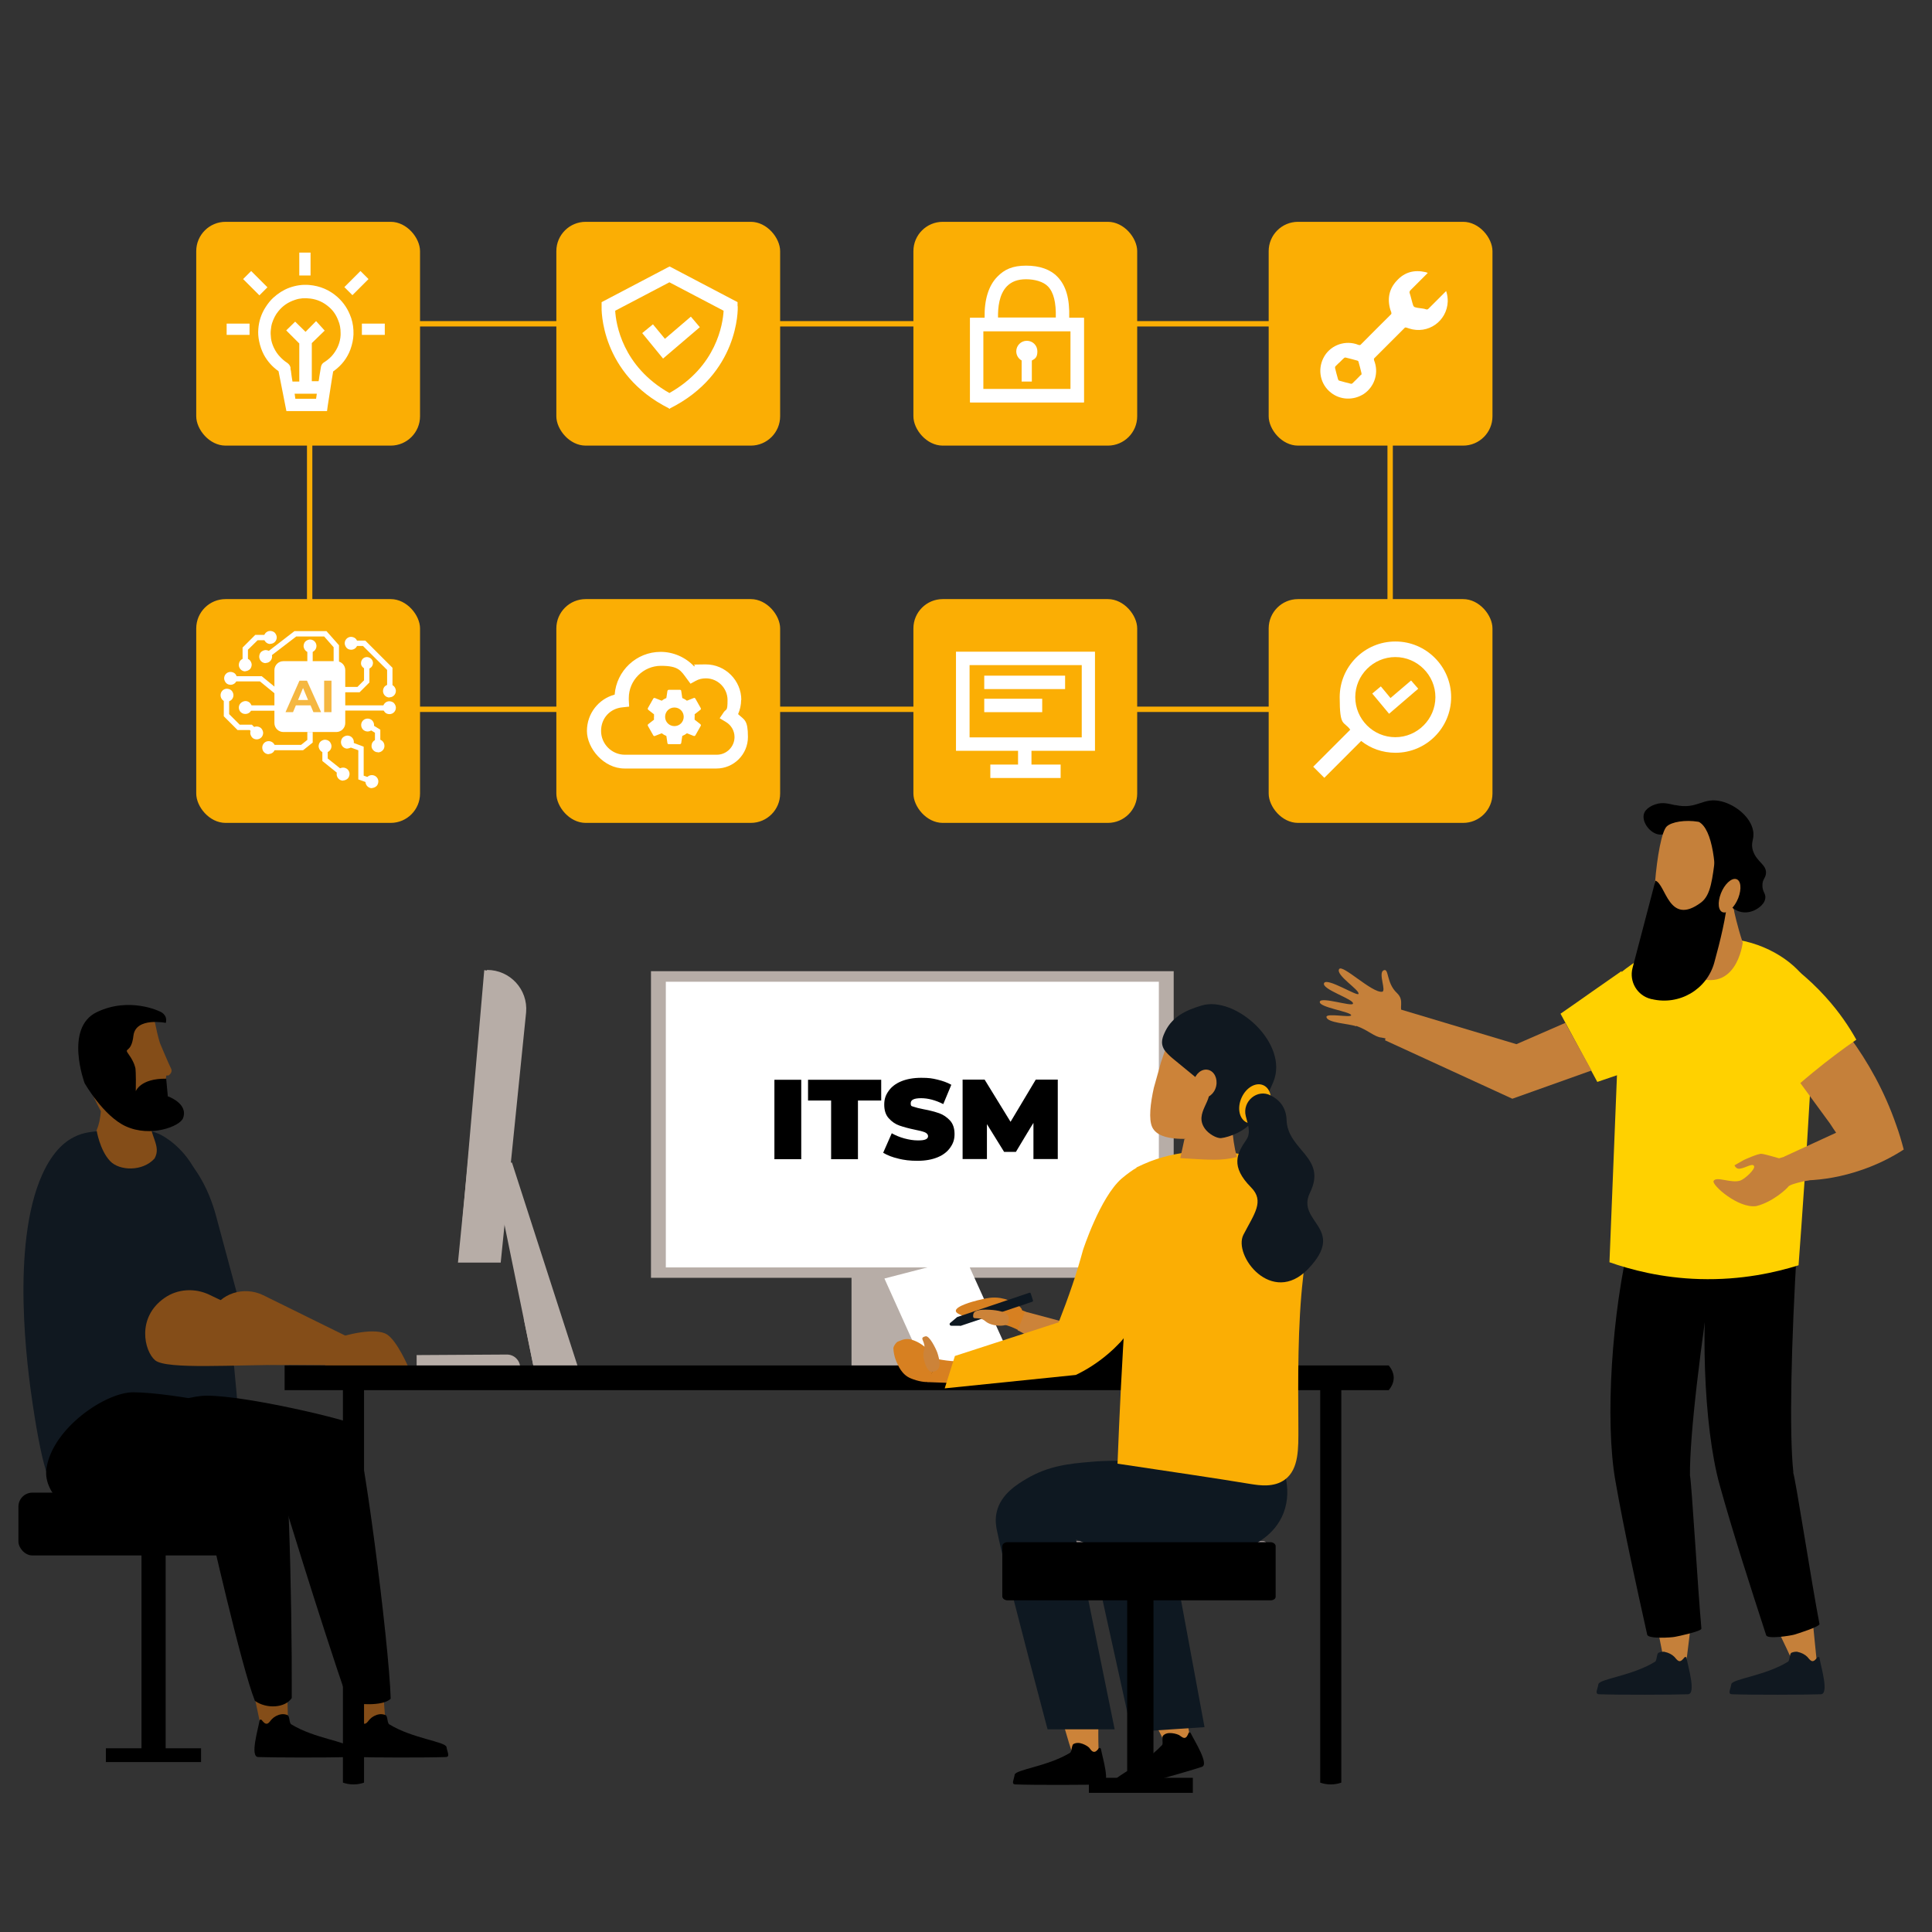 <?xml version="1.0" encoding="UTF-8"?>
<svg id="Layer_1" data-name="Layer 1" xmlns="http://www.w3.org/2000/svg" version="1.1" viewBox="0 0 1080 1080">
  <rect x="0" y="0" width="1080" height="1080" fill="#333333" stroke="none"/>
  <defs>
    <style>
      .cls-1 {
        fill: none;
        stroke: #fbae04;
        stroke-miterlimit: 10;
        stroke-width: 3px;
      }

      .cls-2 {
        fill: #838383;
      }

      .cls-2, .cls-3, .cls-4, .cls-5, .cls-6, .cls-7, .cls-8, .cls-9, .cls-10, .cls-11, .cls-12, .cls-13, .cls-14, .cls-15, .cls-16, .cls-17, .cls-18, .cls-19, .cls-20, .cls-21 {
        stroke-width: 0px;
      }

      .cls-2, .cls-3, .cls-6, .cls-9, .cls-10, .cls-20 {
        fill-rule: evenodd;
      }

      .cls-3, .cls-17 {
        fill: #d78021;
      }

      .cls-4 {
        fill: #ffd100;
      }

      .cls-5 {
        fill: #844d18;
      }

      .cls-6, .cls-14 {
        fill: #101820;
      }

      .cls-7 {
        fill: #0e1821;
      }

      .cls-8, .cls-10 {
        fill: #cc8339;
      }

      .cls-9 {
        fill: #9a9a9a;
      }

      .cls-11 {
        fill: #000;
      }

      .cls-12 {
        fill: #fbae04;
      }

      .cls-13 {
        fill: #f5b740;
      }

      .cls-15 {
        fill: #0093bf;
      }

      .cls-16 {
        fill: #908686;
      }

      .cls-18 {
        fill: #fff;
      }

      .cls-19, .cls-20 {
        fill: #c5803a;
      }

      .cls-21 {
        fill: #b7ada7;
      }
    </style>
  </defs>
  <rect class="cls-1" x="173.1" y="181" width="604" height="215.5"/>
  <g>
    <path class="cls-19" d="M758.2,573.5c6.4,2.2,10.2,6.2,14,6.5,3.8.4,11.9,4.6,11.9,4.6,0,0,4.6-3,5.4-12.5,0,0-2.5-1.4-5.1-4.6-3-3.9,1.1-8-3.5-12.4-6.2-5.8-4.3-14.4-7.6-12.6-2.9,1.6,1.8,11.6-.7,11.9-5.7.7-22.1-15.5-24-12.7-2.2,3.4,11.7,11.8,10.8,13.9-.7,1.5-17.5-9.2-19.2-6.1-1.9,3.5,17.1,9.1,16.1,11.6-.7,1.7-17.6-4-18.5-1.2-1,3.2,17.3,5.6,17.5,7.6.1,1.6-14-1.4-13.8,1,.3,3.3,12.5,3.7,16.6,5.2h0Z"/>
    <g id="Legs">
      <path class="cls-19" d="M997.9,912.7c-1,.3-2.2.2-3.4,0,3,6.2,6,12.5,8.8,18.8,5.5-.5,7.5-1.2,12.2-3.5-.8-7.1-1.4-14.6-2.2-22.1-4.6,3.2-10.1,5.5-15.4,6.7h0Z"/>
      <path class="cls-19" d="M929.2,907.3c-1.1.1-2.2-.1-3.4-.6,1.4,6.6,2.7,13.3,4,19.9,5.5.5,7.3,6.2,12.5,4.9,1-7.1,2.5-20.6,3.6-28.2-5.3,2.4-11.2,3.7-16.7,3.9h0Z"/>
      <path class="cls-11" d="M1002.5,823.1h0c-2.4-22.2-1.2-72.7,2.1-127.3-16.7-2.6-31.2-2.4-48.2-1.9-6.2,42.7-4.2,103.4,4.9,136.2,7.6,27.4,17.3,57.2,26,84,.8,2.4,13.8.2,15.6-.3,1.7-.5,14.5-4.5,14.2-6-4.2-21.6-13.4-81.3-14.7-84.6Z"/>
      <path class="cls-11" d="M944.7,824.7h0c-.2-22.3,5.8-72.5,14.4-126.5-16.4-4.2-30.9-5.4-47.8-6.5-10.3,41.9-14.2,102.5-8.3,136,4.9,28,11.7,58.6,17.8,86.1.6,2.5,13.7,1.6,15.5,1.2,1.8-.3,14.9-3.1,14.8-4.6-2-21.9-5.5-82.2-6.4-85.6h0Z"/>
    </g>
    <g>
      <path class="cls-14" d="M1005.1,923.4c-1.3-.2-2.5,0-3.7.5-1.1.6-.8,4.3-1.9,5-12.7,7.9-31.2,9.6-31.7,12.6-.4,2.8-2.2,5.5.4,5.6,10.7.4,41.6.3,49.7,0,4.7-.2,0-15.5-.8-20.3,0-.6-.8-.7-1.2-.3-.7.9-1.9,2.5-3.2,2-1.1-.5-1.6-1.5-2.4-2.3-1.3-1.3-3.3-2.4-5.3-2.7h0Z"/>
      <path class="cls-14" d="M930.8,923.4c-1.3-.2-2.5,0-3.7.5-1.1.6-.8,4.3-1.9,5-12.7,7.9-31.2,9.6-31.7,12.6-.4,2.8-2.2,5.5.4,5.6,10.7.4,41.6.3,49.7,0,4.7-.2,0-15.5-.8-20.3,0-.6-.8-.7-1.2-.3-.7.9-1.9,2.5-3.2,2-1.1-.5-1.6-1.5-2.4-2.3-1.3-1.3-3.3-2.4-5.3-2.7h0Z"/>
    </g>
    <path class="cls-4" d="M1005.4,707.3c-12.5,3.9-31.7,8.4-55.3,7.7-21.3-.6-38.7-5.3-50.4-9.4,2.2-54,4.3-108,6.5-162,0,0,15.6-13.5,36.6-19.1,6.2-1.7,13.4-.3,20.7,0,5.5.3,10.7,1.2,15.5,2.6,19,5.6,32.3,18.8,34.3,29.1,2.5,13-7.9,151.1-7.9,151.1h0Z"/>
    <path class="cls-19" d="M999.7,663.3c-.7,1.1-8.8,8.7-17.9,10.9-10.1,1.5-25-11.8-23.9-14,1.4-3,10.3,1.7,15.3-.4,2.5-1.1,8.2-6.3,7.3-8-.9-1.7-4.3.9-7.8,1.5-2.3.4-3.1-1.9-3.1-1.9l5.3-3s8-3.7,9.9-3.4c2,.2,9.7,2.5,9.7,2.5l12.3-3.7,6.9,15.5s-12.9,2.2-14.1,4.1h0Z"/>
    <path class="cls-19" d="M1001.7,544.7c-10.8,10.2-7.6,39.3-3,50.2l24.3,33.2c1.1,1.7,2.2,3.4,3.4,5.1-9.6,4.4-19.3,8.9-28.9,13.3,3.4,4.5,6.8,8.9,10.2,13.4,7.5-.1,17.7-1.1,29.3-4.7,11.8-3.6,20.9-8.5,27.2-12.6-1.2-4.5-2.5-9.1-4.2-13.7-13.2-38.1-37.1-65.6-58.4-84.3h0Z"/>
    <path class="cls-19" d="M969.4,509.4s1.7,8.2,4.8,17.5c0,0-3.5,31.4-30.8,17.4,0,0,3.9-20,.9-30-3-10.1,22.2-17.7,25.2-4.9h0Z"/>
    <path class="cls-11" d="M936.4,450c12.6,2.8,15.4-4.7,26-2,7.9,2,16.2,8.7,17.6,16.4.9,4.9-1.7,6.4,0,11.4,2.2,6.2,7.4,7.4,7.2,12.2-.1,2.9-2.1,3.4-2,7.1,0,3.6,2,4.3,1.6,7.1-.6,4.2-5.7,6.5-6.4,6.8-.9.4-4.3,1.8-8.2.5-1-.3-3.5-1.3-5.3-3.7-2.9-3.9-2.7-9.3-1.1-13,1.2-2.6,2.5-2.9,3.2-5.8.2-.9.9-3.9-.5-6.4-1.5-2.6-3.9-1.8-6.9-4-4.6-3.3-3-7.8-7.4-11.9-3.3-3-7.3-3.6-8.2-3.7-9.1-1.2-13,7.1-19.6,5.3-4.6-1.3-8.5-6.9-7.5-11.1.9-3.6,5.4-5.2,6.3-5.5,4.4-1.6,8.3-.2,11.2.4h0Z"/>
    <path class="cls-19" d="M964.4,471.6c3.6,28.9-2.7,51.9-4.9,56.5-4.3,9.3-29.8,5.7-32.2,1.4-6.1-11-1.1-62.3,4.4-67.5,5.5-5.2,30.8-5,32.7,9.7h0Z"/>
    <path class="cls-11" d="M958.9,478.7l6.8,23.5c-.6,9.6-4.1,24-7.4,35.9-4.2,15.2-19.7,24.1-35,20.4-.2,0-.4,0-.5-.1-7.6-1.9-12.2-9.7-10.2-17.3l12.8-48.8c5.9,2,7.4,25.7,25.5,12.2,5.6-4.2,6.3-13.4,8-25.8h0Z"/>
    <path class="cls-11" d="M958.8,504c1-19.4-1.4-40.6-9.2-44.6,0,0,19.3-2.3,23.4,14.1,4.1,16.4-7.6,32.5-7.6,32.5l-6.6-2h0Z"/>
    <path class="cls-19" d="M962,499.4c2-5.1,5.8-8.7,8.5-8s3.2,5.4,1.2,10.6c-2,5.1-5.8,8.7-8.5,8s-3.2-5.4-1.2-10.6Z"/>
    <path class="cls-4" d="M991,532.7c8.4,5.2,19.2,13.1,29.7,24.8,7.6,8.4,13.1,16.7,17,23.7-7.7,5.3-15.7,11.3-24,18.1-5.9,4.8-11.4,9.7-16.5,14.4-3.8-11.3-7.8-27-8.6-45.9-.6-13.6.6-25.5,2.3-35.1h0Z"/>
    <path class="cls-4" d="M872.3,566.7c5.8-4,11.5-8,17.3-12.1,5.6-3.9,11.2-7.8,16.9-11.8.7,18.9,1.4,37.8,2,56.7-5.2,1.8-10.4,3.5-15.6,5.3-6.9-12.7-13.7-25.5-20.6-38.2h0Z"/>
    <path class="cls-20" d="M875,571.8c-9.1,4-18.2,7.9-27.3,11.9l-67.1-20.1c-2.1,6-4.3,11.9-6.4,17.9,23.7,10.9,47.4,21.8,71.2,32.7,14.8-5.3,29.5-10.5,44.3-15.8-4.9-8.9-9.8-17.8-14.7-26.6h0Z"/>
  </g>
  <g>
    <rect class="cls-21" x="363.9" y="542.9" width="292.2" height="171.4"/>
    <rect class="cls-21" x="476" y="592.5" width="67.9" height="171.4"/>
    <rect class="cls-18" x="372.2" y="548.8" width="275.6" height="159.7"/>
  </g>
  <g>
    <rect class="cls-11" x="10.3" y="834.4" width="130.8" height="35.1" rx="7.8" ry="7.8"/>
    <path class="cls-5" d="M193.9,940.4c3,6.3,4.3,18.9,7.1,25.3,5.5-.5,8.7-2,14.6-2.5-.8-7.2-1.5-20.9-2.3-28.5-4.6,3.2-18.2,5.9-19.4,5.7h0Z"/>
    <path class="cls-5" d="M144.1,941.8c-1.1.1-2.2-.1-3.4-.6,1.4,6.7,4.6,21.2,5.9,27.9,5.5.5,8.8.8,14-.6,1-7.1-.7-23.1.4-30.7-5.3,2.4-11.3,3.7-16.9,3.9h0Z"/>
    <path class="cls-14" d="M95,638.2l9.4,89.5c6.9,11.2,31.2,20.2,31.2,20.2l-2.3-21.7s-6-22.4-12.5-46.4c-4.4-16.3-12.1-29.7-25.8-41.6h0Z"/>
    <path class="cls-14" d="M33.4,835.5c-4.5-3.4-8.9-9-15.1-50.4-2.9-19.3-12.5-88.9,5.3-128.5,6.4-14.2,13.9-19.1,18-21.1,5.2-2.6,9.9-3,19.5-3.6,12.2-.8,19.9-1.4,27.8,2,0,0,9.5,4,17.3,15.5,11.8,17.2,23.1,77.5,28.3,159.3-3.9,2.7-71.1,49.9-101.2,26.8h0Z"/>
    <path class="cls-11" d="M197.8,796.2c-4.8-2.8-59.9-16-82.1-16-15.4,0-45.7,12.3-49.3,34.7-2.6,16,9.9,30.5,24.6,28.4l66-9.5s21,69.1,37.7,117.8c4.9,1.1,19.3,2.4,23.7-2-.8-30.5-16.3-150.8-20.7-153.3Z"/>
    <path class="cls-11" d="M156.5,794.3c-3.7-4.5-59.9-16-82.1-16-15.4,0-44.8,19.9-48.4,42.3-2.6,16,18.5,31.1,33.1,29l57.5,1.1s18.4,81.6,25.9,100.1c6.7,4.7,17,3.9,20.6-1.6.2-57.9-2.1-149.2-6.7-154.9h0Z"/>
    <path class="cls-14" d="M45.2,634.8c-1.2.4-2.7,1-4.4,1.9-20.2,11.1-22.1,48.9-17.4,71,9,42.2,49.8,62.2,56.4,65.3l23.9-56.2c-24.8-14-40.2-76.3-58.4-82h0Z"/>
    <path class="cls-11" d="M157.1,958.3c1.3-.2,2.6,0,3.7.5,1.2.6.8,4.4,2,5.1,12.8,7.9,31.5,9.7,32,12.7.4,2.8,2.2,5.5-.4,5.6-10.8.4-42,.3-50.1,0-4.7-.2,0-15.6.8-20.4,0-.6.8-.7,1.2-.3.7.9,1.9,2.5,3.2,2,1.1-.5,1.6-1.6,2.4-2.4,1.3-1.4,3.3-2.5,5.3-2.8h0Z"/>
    <path class="cls-11" d="M211.9,958.3c1.3-.2,2.6,0,3.7.5,1.2.6.8,4.4,2,5.1,12.8,7.9,31.5,9.7,32,12.7.4,2.8,2.2,5.5-.4,5.6-10.8.4-42,.3-50.1,0-4.7-.2,0-15.6.8-20.4,0-.6.8-.7,1.2-.3.7.9,1.9,2.5,3.2,2,1.1-.5,1.6-1.6,2.4-2.4,1.3-1.4,3.3-2.5,5.3-2.8h0Z"/>
    <path class="cls-5" d="M190,763.2l-72.4-.5s-5.5-16,.4-28.9c5-10.9,18.4-15,29.1-9.8l48.1,23.7-5.2,15.4h0Z"/>
    <path class="cls-5" d="M180.9,750.9c13.9-6.1,29.8-8.6,35.5-4.9,5.6,3.7,11.6,17.6,11.6,17.6l-46.2-.3-.8-12.4h0Z"/>
    <path class="cls-5" d="M161.5,763c-29.9-.2-68.5,2.7-74.8-2.6-6.1-5.2-10.4-23.9,5.2-34.8,7.4-5.2,17.1-5.7,25.2-1.8l49.7,23.8-5.3,15.4Z"/>
    <g>
      <polygon class="cls-21" points="323.2 764.6 286.2 649.9 278.1 649.5 310.1 764.6 323.2 764.6"/>
      <polygon class="cls-21" points="311.5 764.6 277.4 641 276.6 658.2 298.4 764.7 311.5 764.6"/>
      <polygon class="cls-21" points="298.4 764.7 311.5 764.6 304.8 740.3 292.8 737.1 298.4 764.7"/>
      <path class="cls-21" d="M232.8,757.5l50.6-.3c4,0,7.3,3.2,7.4,7.3v.8s-57.9.4-57.9.4v-8.1h0,0Z"/>
      <path class="cls-21" d="M272.2,542.3h0l-16.2,163.5h23.9c0-.1,14.2-139.9,14.2-139.9,1.1-12.8-9-23.7-21.8-23.7h0Z"/>
      <polygon class="cls-21" points="258.6 681.5 265.2 681.4 277.1 543.3 270.7 542.3 258.6 681.5"/>
    </g>
    <g>
      <path id="Head" class="cls-5" d="M46.8,583.8c.4-18,37.6-25.4,40-11.4,1.5,7.6,2.7,10.9,2.7,10.9,0,0,4.9,11.7,6.1,14,1.2,2.3-1.4,3.9-1.4,3.9h-1.2c0,.1-2.3,13.6-2.3,13.6-1.3,4.8-4.1,7.6-7.1,9.2-.1,11.4,6.8,16.4,2.8,23.6-6.6,7.4-19.7,7-24.9,1.4-5.8-6.2-7.5-17.2-7.5-17.2,1.5-3.4,2.1-7.3,2.4-10.6-5.2-9.8-10-19.3-9.7-37.2h0Z"/>
      <path id="Beard" class="cls-11" d="M93.8,612.7l-.9-9.7c-14.5-.2-17,7-17,7,.2-10.4-.2-12.8-.2-12.8,0,0-.5-3.3-3.7-7.7-3.2-4.4,1.4-.1,2.6-10.6,1.3-10.5,18.1-7.1,18.1-7.1,1.2-4.8-3.4-6.4-3.4-6.4,0,0-16.9-8.4-35.2.4-18.3,8.8-6.8,39.7-6.8,39.7,0,0,10.5,18.4,23,24.1,14,6.4,30.3,0,32-4.5,3.2-8.3-8.6-12.3-8.6-12.3h0Z"/>
    </g>
    <rect class="cls-11" x="79.1" y="857.7" width="13.5" height="123.5"/>
    <rect class="cls-11" x="59.2" y="977.3" width="53.2" height="7.7"/>
  </g>
  <g>
    <g id="Background_Colour" data-name="Background Colour">
      <path class="cls-11" d="M159.1,777.1h617.2c1.7-2,2.8-4.4,2.8-6.9s-1.1-4.9-2.8-6.9H159.1v13.8h0Z"/>
      <path class="cls-11" d="M738,774.5v222c1.7.6,3.7,1,5.9,1s4.2-.4,5.9-1v-222h-11.8Z"/>
      <path class="cls-11" d="M203.5,774.5v222c-1.7.6-3.7,1-5.9,1s-4.2-.4-5.9-1v-222h11.8,0Z"/>
    </g>
    <g>
      <path class="cls-8" d="M637.6,954.4c3,2.8,6.7,6.9,9.8,12.4,1.4,2.5,2.5,4.9,3.4,7.1,2.1.7,5.4,1.4,9.4,1,2-.2,3.8-.7,5.2-1.1-.4-4.3-1.2-9.2-2.5-14.5-1.1-4.2-2.3-8-3.6-11.3-.9.9-16,7-21.6,6.4h0Z"/>
      <path class="cls-8" d="M591.5,951.6c1,4.7,2.2,9.6,3.7,14.7,1.6,5.7,3.3,11.1,5,16.2,2.5.3,5.5.5,8.8.4,1.9,0,3.6-.3,5.2-.5-.2-5.9-.3-11.9-.2-18.2,0-4,0-8,.2-11.8-1.2.6-17.5,1.6-22.7-.7h0Z"/>
      <path class="cls-11" d="M653.4,968.8c-1.3.1-2.5.6-3.3,1.5s.3,4.3-.5,5.2c-9.9,10.7-26.9,17.4-26.5,20.3.3,2.8-.6,5.7,1.9,5.1,10.1-2.4,39.3-10.7,46.8-13.2,4.4-1.3-4.1-14.5-6.2-18.9-.2-.5-1-.5-1.2,0-.4,1-1.1,2.8-2.4,2.7-1.1-.1-1.9-1-2.9-1.6-1.5-.7-3.6-1.2-5.6-1.1h0Z"/>
      <path class="cls-11" d="M603.7,974.4c-1.3-.2-2.5-.1-3.6.5-1.1.6-.9,4.2-1.9,4.9-12.4,7.6-30.6,9.4-31,12.3-.4,2.8-2.1,5.3.4,5.4,10.4.4,40.7.3,48.7,0,4.6-.1,0-15.1-.9-19.9-.1-.5-.9-.7-1.2-.3-.6.9-1.8,2.4-3.1,1.9-1.1-.4-1.6-1.5-2.3-2.3-1.2-1.1-3.2-2.1-5.1-2.5h0Z"/>
      <g id="Paper">
        <polygon class="cls-18" points="563.2 755.1 517.8 766.6 494.4 714.7 539.6 703 563.2 755.1"/>
      </g>
      <path class="cls-16" d="M586.8,891.7v-28.1c0-1.2,1-2.2,2.2-2.2h117c1.2,0,2.2,1,2.2,2.2v28.1c0,1.2-1,2.2-2.2,2.2h-117c-1.2,0-2.2-.9-2.2-2.2Z"/>
      <path class="cls-3" d="M573.5,733.3c-3-1.1-5.9-2.3-8.9-3.4l-4.1,10.4c.9.2,1.7.4,2.7.7,2.5.8,4.7,1.8,6.4,2.8.7-1.7,1.4-3.5,2.1-5.4.6-1.7,1.2-3.4,1.7-5.1Z"/>
      <path class="cls-15" d="M713.9,814.3c1.2,8.2,2.4,16.6,3.7,24.8"/>
      <path class="cls-17" d="M571.3,732.7c.4-2.2-6-6.1-12.1-7.1-4.5-.7-7.9.1-12.8,1.3-2.4.6-12.2,3.2-12.1,5.9.1,1.4,2.9,2.3,4.5,2.9,5.5,1.8,10.2,1.1,16.7.1,13.7-2,15.7-1.9,15.8-3.2h0Z"/>
      <path class="cls-7" d="M536.9,741.2l40.1-13.5c.4-.1.6-.5.4-.9l-1.2-3.7c-.1-.4-.5-.6-.9-.4l-40.1,13.5c-.1,0-.2.1-.2.1l-3.8,3.2c-.7.5-.3,1.6.6,1.6h4.9c0,.1.1.1.2.1h0Z"/>
      <path class="cls-8" d="M544.1,734.6c-.8,4.4,2.6.4,6.9,4.1,3.4,2.9,12.1,3.2,12.7.6s1.3-6-8.7-7c-5.6-.5-10.5-.2-10.9,2.3h0Z"/>
      <path class="cls-11" d="M629.5,734.9c-3.7,4.2-7.5,8.1-11.7,12-4.6,4.3-9.4,8.3-14,12.5-1.5,1.4-3.2,2.7-4.8,4.2,1.5.4,2.9.8,4.2,1,13.1,2.2,53.2-1.3,53.2-1.3v-34.8c.1-.1-12.5,3.4-26.9,6.4h0Z"/>
      <path class="cls-7" d="M673.2,965.5l-40.6,2.7-23-104.4-8.1-3.2,21.6,106.1h-37.5c-15.1-56.7-25.9-99-28.4-111.6-.3-1.7-1.1-5.5,0-10,2.3-9.9,11.6-15.5,16.7-18.5,12.2-7.2,23.7-8.4,35.7-9.4,8.7-.8,20.9-1.1,35.7.9l62.3-3.7-2.2,28.4-74.1,7.2,27.1,34.8,14.9,80.5h0Z"/>
      <path class="cls-17" d="M519.4,772.4c-1.7.5-6.3-.2-10.3-1.9-5.1-2.1-7-7.1-8.1-9.6-1.1-2.6-1.5-5.2-1.6-7.2,0-1.1,1.7-3.6,2.7-3.8l1.5-.6c2-.9,4.3-1,6.3-.3,2.6.8,6,2.5,9.4,6.1,2,2.1,3,4.5,3.6,6.4"/>
      <path class="cls-7" d="M714.8,815.1c1.4,2.7,8.2,16.4,2.7,30.7-4.9,12.5-16.1,17.7-22.6,20.7-20.1,9.4-41.2,5.1-61,.9-11-2.3-19.7-5.2-25.3-7.2l-49.2.9"/>
      <path class="cls-12" d="M694.1,645.3c2.4-.7,7.1-1.5,12.6-.4,1,.2,9.4,2,15.3,9,2.5,2.9,5.2,7.3,6.8,22.6,1.3,12.6,1,25.3-.4,37.9-3,25.8-2.8,56.5-2.6,84,0,10.9.4,22.7-7.4,28.6-6.2,4.7-14.6,3.3-19.1,2.6-19.9-3.3-44.6-6.9-74.6-11.4,1.1-28.3,2.5-57.3,4.5-87,1.7-26.8,3.8-52.9,6.1-78.6,2.4-1.2,5-2.3,7.7-3.4,19.3-7.3,37.8-6.3,51-4h0Z"/>
      <polygon class="cls-9" points="664.8 604.2 661.7 599.9 653.6 618.3 656.7 622.6 664.8 604.2"/>
      <path class="cls-10" d="M618.9,745.4l-45.9-12.2-4.1,10.4s17.4,9.7,34.5,17.3c5.2-5.1,10.4-10.3,15.5-15.5h0Z"/>
      <polygon class="cls-2" points="676.4 603.9 665.1 603.7 656.7 622.6 668 622.8 676.4 603.9"/>
      <path class="cls-10" d="M678.6,648.3c4.3,0,8.5-.4,12.8-1.5-1.4-5.2-2.3-11.2-2.7-18-9.4-5.2-16.1,2.2-26.6,8l-2.3,10.6c6.3.3,12.6.9,18.9.9h0Z"/>
      <path class="cls-10" d="M645,608.1c-1.9,8.6-3,17.5-.9,22,4.2,8.8,22.2,6.3,30.2,6,16.4-.6,31.8-13.2,35.6-30.7,3.9-17.5-6.1-35.3-22-39.8s-31.1,5.8-37,22.6c-.5,1.4-1.1,3.4-1.9,5.6h0"/>
      <path class="cls-6" d="M655.2,591.4h0c-1.5-1.3-3.2-2.9-4.3-4.5-2.5-4-1-7.3.7-10.8,4-7.7,11-11.3,20.1-14,18.9-5.7,49,21.2,40.1,42.7-3.6,8.5-5.9,11.8-11.1,20.9-3.8,6.6-13.7,10-18,10.5-2.7.3-7.3-2.6-9.1-5.2-6.5-8.9,5.4-16.1,1.7-23.1"/>
      <ellipse class="cls-8" cx="673.5" cy="605.6" rx="7.9" ry="6.4" transform="translate(-62.5 1133.5) rotate(-77.6)"/>
      <ellipse class="cls-12" cx="701.8" cy="617.5" rx="11.4" ry="8.3" transform="translate(-146.6 1010) rotate(-66.2)"/>
      <path class="cls-6" d="M696.4,623.9c-2.1-8.2,6.5-15.5,14-11.5,4.6,2.3,8.6,6.5,8.8,13.7.6,17.1,22.8,20.8,13.1,40.6-8.1,16.6,20.9,19.7-1.1,42.7-20.2,20.9-42.1-7.6-36.1-19.2,6-11.6,11.9-18.7,4.3-26.4-11.7-11.8-8-19-2.6-26.8,2.5-3.8.9-8.1-.4-13.1h0Z"/>
      <path class="cls-17" d="M555.5,764.4c-.8-1.8-1.1-3.5-1.2-5.2-2.2.5-4.6,1-7,1.3-9.2,1.2-17.1.4-22.8-.7-2,4.3-4,8.5-6.1,12.8l16,.6c7.6-1.7,15.3-3.4,23-5.1-.6-1.2-1.3-2.4-1.9-3.7h0Z"/>
      <path class="cls-12" d="M643.8,671.5c-2.7-6.5-8.5-18.7-8.5-18.7-2.1,1.2-5.1,3.3-8.4,6.1-12,10.6-21.5,39.9-21.5,39.9-1.7,6.2-3.6,12.7-5.9,19.4-2.5,7.4-5.1,14.4-7.7,21-19.3,6.3-38.7,12.5-58,18.8-1.9,6-3.8,12.1-5.7,18.1,24.4-2.5,48.9-5,73.3-7.5,5.6-2.7,11.9-6.5,18.3-12,2-1.7,3.8-3.4,5.4-5.1,0,0,0,0,0,0,0,0,.1-.1.2-.2.2-.2.4-.5.8-.8.3-.3.5-.6.8-.9.3-.4.7-.8,1-1.2.1-.1.2-.3.3-.4.8-1,1.5-1.9,2.2-2.9.2-.3.4-.6.6-.9.3-.4.6-.9,1-1.4.2-.3.4-.6.6-.9.3-.5.6-.9.9-1.4.2-.3.4-.6.6-.9.3-.5.6-1,.9-1.4.2-.3.4-.6.5-.9.3-.5.6-1,.9-1.5.1-.2.3-.5.4-.7.7-1.3,1.4-2.5,2-3.9,0-.1.1-.1.1-.2.3-.6.5-1.1.8-1.7.1-.3.3-.6.4-.9.2-.5.5-1.1.7-1.6.1-.3.3-.7.4-1,.2-.5.4-1.1.6-1.6.1-.3.2-.7.4-1,.2-.6.4-1.1.6-1.7.1-.3.2-.6.3-.9.9-2.9,1.7-5.9,2.3-8.9,0-.2.1-.3.1-.5.1-.7.3-1.4.4-2.1.1-.4.1-.8.2-1.2.1-.5.2-1,.2-1.5.1-1,.2-1.9.3-2.9v-.3c1.3-13.4-.3-24.4-3-31h0Z"/>
      <path class="cls-8" d="M517.4,747c-4.3,1,.6,2.7-.9,8-1.3,4.3,1.9,12.4,4.5,11.9,2.6-.4,6.1-1.2,3-10.7-1-2.7-4.5-9.7-6.6-9.2h0Z"/>
    </g>
    <path class="cls-11" d="M710.2,894.6h-147c-1.5,0-2.9-1-2.9-2.2v-28.1c0-1.2,1.3-2.2,2.9-2.2h147c1.5,0,2.9,1,2.9,2.2v28.1c.1,1.3-1.2,2.2-2.9,2.2Z"/>
    <rect class="cls-11" x="630.1" y="881.8" width="14.7" height="116.2"/>
    <rect class="cls-11" x="608.7" y="993.8" width="58.1" height="8.4"/>
  </g>
  <g>
    <rect class="cls-12" x="510.6" y="124" width="125.1" height="125.1" rx="16.4" ry="16.4"/>
    <path class="cls-18" d="M605.7,177.6h-8c.3-10.7-1.8-17.9-6.5-22.8-4-4.2-10-6.3-17.6-6.3s-12.1,2.1-16.1,6.2c-4.9,5-7.3,12.9-7.1,22.9h-8c0,0-.2,0-.2.2v47c0,0,0,.2.2.2h63.4c0,0,.2,0,.2-.2v-47c0,0,0-.2-.2-.2ZM557.9,177.5c-.1-5.5.6-13,5-17.5,2.6-2.6,6-3.9,10.7-3.9s9.6,1.3,12.2,4c3.2,3.3,4.6,9,4.4,17.4,0,0-32.3,0-32.3,0ZM598.4,217.4h-48.7v-32.2h48.7v32.2ZM576.8,201.5v11.8h-5.7v-11.8c-1.8-1-3-2.9-3-5.1,0-3.2,2.6-5.9,5.9-5.9s5.9,2.6,5.9,5.9-1.2,4.1-3,5.1h0Z"/>
  </g>
  <g>
    <rect class="cls-12" x="311" y="124" width="125.1" height="125.1" rx="16.4" ry="16.4"/>
    <path class="cls-18" d="M412.3,171.2v-2.3c0,0-37.9-19.9-37.9-19.9h0c0-.1-.1,0-.1,0h-.1c0,0,0,0,0,0l-37.9,19.9v2.3c-.1,1.5-.8,37.8,37.7,57.1v.2c.1,0,.2,0,.3,0,0,0,.1,0,.2,0v-.2c38.6-19.3,38-55.5,37.9-57.1ZM374.2,219.7c-26.3-14.9-29.9-38.7-30.3-46l30.3-15.9,30.3,15.9c-.4,7.4-4,31.2-30.3,46h0ZM370.7,200.5l-11.7-14.3,6-4.9,6.7,8.1,14.5-12.4,5,5.9-20.5,17.5h0Z"/>
  </g>
  <g>
    <rect class="cls-12" x="311" y="334.9" width="125.1" height="125.1" rx="16.4" ry="16.4"/>
    <path class="cls-18" d="M391.7,395.8l-3-5.3c-.2-.3-.6-.5-.9-.3l-3.8,1.5c-.8-.6-1.6-1.1-2.6-1.5l-.6-4c0-.4-.4-.6-.8-.6h-6.1c-.4,0-.7.3-.8.6l-.6,4c-1,.4-1.8.9-2.6,1.5l-3.8-1.5c-.3-.1-.7,0-.9.3l-3,5.3c-.2.3-.1.7.2,1l3.2,2.5v1.5c-.1,0,0,1.5,0,1.5l-3.2,2.5c-.3.2-.4.6-.2,1l3,5.3c.2.3.6.5.9.3l3.8-1.5c.8.6,1.6,1.1,2.6,1.5l.6,4c0,.4.4.6.8.6h6.1c.4,0,.7-.3.8-.6l.6-4c1-.4,1.8-.9,2.6-1.5l3.8,1.5c.3.1.7,0,.9-.3l3-5.3c.2-.3.1-.7-.2-1l-3.2-2.5v-1.5c.1,0,0-1.5,0-1.5l3.2-2.5c.3-.2.4-.6.2-1h0ZM377,405.9c-2.9,0-5.2-2.3-5.2-5.2s2.3-5.2,5.2-5.2,5.2,2.3,5.2,5.2-2.3,5.2-5.2,5.2ZM414.4,391.3c0-10.9-8.9-19.9-19.9-19.9s-4.4.4-6.5,1.1c-4.8-5.1-11.6-8.1-18.7-8.1-13.6,0-24.7,10.6-25.7,23.9-9,2.4-15.5,10.6-15.5,20.3s9.4,21,21,21h51.4c9.7,0,17.6-7.9,17.6-17.6s-2-9.5-5.5-12.8c1.1-2.5,1.7-5.2,1.7-8h0ZM400.7,421.9h-51.4c-7.3,0-13.3-6-13.3-13.3s5.2-12.6,12-13.2l3.7-.4-.2-3.7c0-.4,0-.7,0-1.1,0-9.9,8.1-18,18-18s11.1,2.7,14.5,7.3l2,2.7,2.9-1.6c1.8-1,3.7-1.4,5.7-1.4,6.7,0,12.1,5.5,12.1,12.1s-.7,4.8-2.1,6.8l-2.3,3.4,3.5,2.1c3,1.8,4.8,5,4.8,8.4,0,5.4-4.4,9.9-9.9,9.9h0Z"/>
  </g>
  <g>
    <rect class="cls-12" x="709.2" y="124" width="125.1" height="125.1" rx="16.4" ry="16.4"/>
    <path class="cls-18" d="M808.4,162.7c-.3.3-.6.6-.8.8-3,3-6.1,6.1-9.1,9.1-.4.4-.8.5-1.4.3-2-.7-4.1-.5-6.2-1.2-.4-.1-.7-.5-.9-.9-.7-2-1.3-5-2-7-.2-.6,0-.9.3-1.4,3-3,6.1-6.1,9.1-9.1l.7-.7c-.2-.1-.2-.2-.3-.2-.3-.1-.6-.2-1-.3-6.2-1.4-11.6,0-15.9,4.7-4.4,4.6-5.5,10.2-3.7,16.3.2.7,1,2,.4,2.6-5.7,5.7-11.4,11.3-17,17-.6.6-1.8-.2-2.6-.4-7.2-2.1-14.9,1.2-18.2,7.8-3.4,6.7-1.7,14.8,4.2,19.4,5.3,4.2,12.7,4.4,18.4.7,5.6-3.8,8.2-10.8,6.2-17.4-.2-.7-.9-2-.4-2.5,5.7-5.7,11.4-11.4,17.1-17.1.4-.4,1.6.2,2.3.4,10.6,3.5,21.3-4,21.7-15.1,0-1.9-.2-3.8-.9-5.8h0ZM760.7,209.6c-1.6,1.6-3.1,3.2-4.7,4.7-.2.2-.6.3-.9.2-2.1-.5-4.3-1.1-6.4-1.7-.3,0-.6-.4-.7-.7-.6-2.1-1.2-4.3-1.7-6.4,0-.3,0-.8.3-1,.2-.2.4-.4.6-.6.6-.6,1.2-1.2,1.8-1.7.4-.4.8-.8,1.2-1.2.4-.4.8-.8,1.2-1.1.2-.2.6-.3.9-.2,2.2.5,4.3,1.1,6.5,1.7.2,0,.6.4.6.6.6,2.2,1.2,4.3,1.7,6.5,0,.3,0,.7-.2.9h0Z"/>
  </g>
  <g>
    <rect class="cls-12" x="510.6" y="334.9" width="125.1" height="125.1" rx="16.4" ry="16.4"/>
    <g>
      <g>
        <path class="cls-18" d="M612.1,419.7h-77.7v-55.4h77.7v55.4ZM542,412.2h62.7v-40.4h-62.7v40.4Z"/>
        <polygon class="cls-18" points="592.9 434.9 553.6 434.9 553.6 427.4 569.1 427.4 569.1 413.1 576.6 413.1 576.6 427.4 592.9 427.4 592.9 434.9"/>
      </g>
      <rect class="cls-18" x="550.2" y="377.7" width="45.2" height="7.5"/>
      <rect class="cls-18" x="550.2" y="390.6" width="32.4" height="7.5"/>
    </g>
  </g>
  <g>
    <rect class="cls-12" x="709.2" y="334.9" width="125.1" height="125.1" rx="16.4" ry="16.4"/>
    <g>
      <path class="cls-18" d="M780,358.6c-17.2,0-31.1,14-31.1,31.1s2.2,13.1,5.9,18.2l-20.7,20.7,6.2,6.2,20.6-20.6c5.3,4.2,11.9,6.6,19.2,6.6,17.2,0,31.1-14,31.1-31.1s-14-31.1-31.1-31.1h0ZM780,412.1c-12.4,0-22.4-10.1-22.4-22.4s10.1-22.4,22.4-22.4,22.4,10.1,22.4,22.4-10.1,22.4-22.4,22.4Z"/>
      <polygon class="cls-18" points="776.5 399 767.1 387.7 771.9 383.7 777.3 390.2 788.8 380.4 792.8 385 776.5 399"/>
    </g>
  </g>
  <g>
    <rect class="cls-12" x="109.7" y="124" width="125.1" height="125.1" rx="16.4" ry="16.4"/>
    <g>
      <path class="cls-18" d="M196.2,177.5c-1.5-4.4-4-8.3-7.6-11.5-4.4-3.9-9.7-6.2-15.8-6.7-3.7-.3-7.4.2-11.2,1.6-3.2,1.2-6.2,3.1-8.9,5.6-1.5,1.4-2.9,3.1-4.3,5.3-2.3,3.6-3.7,7.7-4,12.2-.2,2.2,0,4.4.4,6.5.6,3,1.5,5.5,2.7,7.8,2,3.7,4.8,6.8,8.2,9.2,1.5,7.4,2.9,14.9,4.4,22.3h22.7l.4-2.9c.3-1.9.6-3.9.9-5.8,1.2-7.9,2-12.8,2.1-13.2,0,0,0-.2.1-.3,0,0,.1-.2.3-.2,4.4-3.2,7.5-7.2,9.3-12.1,1-2.8,1.6-5.6,1.7-8.3.1-3.2-.3-6.3-1.3-9.3h0ZM176.7,222.9h-11.6l-.4-2.8h12.4l-.4,2.8h0ZM190.4,187.3c-.2,3.9-1.6,7.5-4.1,10.7-1.2,1.6-2.8,3-4.9,4.4,0,0-.1,0-.2.1-1,.6-1.6,1.5-1.8,2.7l-.9,5.4c-.1.8-.2,1.6-.4,2.5h-3.8v-21.3l7.2-7-4.8-5.3-5.9,6-5.8-5.7-5,4.9,7.3,7.3v21.3h-3.8c-.3-1.8-.6-3.6-.8-5.4v-.2c-.1-.5-.2-1-.3-1.4v-.9c-.3-1.1-.9-1.9-1.9-2.6-1.4-.9-2.7-2-3.9-3.3-1.3-1.3-2.5-3-3.5-5.1-.8-1.7-1.4-3.5-1.6-5.2-.2-1.8-.3-3.3-.1-4.8.1-1.2.3-2.5.7-3.8.8-2.4,1.9-4.7,3.5-6.6,2.4-3,5.4-5.1,9.4-6.4,2.6-.9,5.3-1.1,8.5-.7,3.9.5,7.3,2,10.5,4.8,2.2,1.9,3.9,4.3,5.1,7.5.9,2.1,1.3,4.4,1.3,6.9s0,1,0,1.5h0Z"/>
      <rect class="cls-18" x="202.3" y="180.9" width="12.8" height="6.3"/>
      <rect class="cls-18" x="126.7" y="180.9" width="12.8" height="6.3"/>
      <rect class="cls-18" x="167.3" y="141.2" width="6.3" height="12.8"/>
      <path class="cls-18" d="M206,156l-4.5-4.5h0l-9,9,4.5,4.5,9.1-9.1h0Z"/>
      <path class="cls-18" d="M149.4,160.5l-9-9h0l-4.5,4.5,9.1,9.1,4.5-4.5h0Z"/>
    </g>
  </g>
  <g>
    <rect class="cls-12" x="109.7" y="334.9" width="125.1" height="125.1" rx="16.4" ry="16.4"/>
    <g>
      <polygon class="cls-18" points="181.2 392.1 159 392.1 145.3 380.9 128.9 380.9 128.9 378 146.3 378 160 389.2 181.2 389.2 181.2 392.1"/>
      <polygon class="cls-18" points="183.2 402.2 177.5 402.2 177.5 399.2 182.2 399.2 188.6 394.3 219.1 394.3 219.1 397.2 189.6 397.2 183.2 402.2"/>
      <polygon class="cls-18" points="206.1 437.8 200.3 435.7 200.3 419.4 194.7 417.4 195.8 414.6 203.3 417.4 203.3 433.6 207.2 435 206.1 437.8"/>
      <rect class="cls-18" x="137.4" y="394.3" width="22.2" height="3"/>
      <polygon class="cls-18" points="201 387 191.2 387 191.2 384 199.8 384 203.5 380.3 203.5 370.4 206.5 370.4 206.5 381.5 201 387"/>
      <polygon class="cls-18" points="142.2 410.7 139.6 408.1 132.8 408.1 125.1 400.4 125.1 389.2 128.1 389.2 128.1 399.2 134 405.1 140.8 405.1 144.3 408.6 142.2 410.7"/>
      <polygon class="cls-18" points="212.6 415.9 209.6 415.9 209.6 409.6 206.6 407.8 208.2 405.2 212.6 407.9 212.6 415.9"/>
      <polygon class="cls-18" points="219.4 386.1 216.4 386.1 216.4 374.5 202.9 361.1 195.4 361.1 195.4 358.1 204.2 358.1 219.4 373.3 219.4 386.1"/>
      <polygon class="cls-18" points="138.6 372.3 135.6 372.3 135.6 362 142.7 354.9 152.6 354.9 152.6 357.9 144 357.9 138.6 363.2 138.6 372.3"/>
      <polygon class="cls-18" points="192.8 432.5 189 432.5 180.2 425.4 180.2 415.9 183.2 415.9 183.2 424 190.1 429.5 192.8 429.5 192.8 432.5"/>
      <rect class="cls-18" x="171.8" y="362.5" width="3" height="7.3"/>
      <polygon class="cls-18" points="189.5 370.6 186.5 370.6 186.5 361.8 181.2 355.8 165.6 355.8 149.4 368.2 147.6 365.9 164.6 352.8 182.5 352.8 189.5 360.7 189.5 370.6"/>
      <polygon class="cls-18" points="169.4 419.4 150.2 419.4 150.2 416.4 168.3 416.4 171.8 413.6 171.8 409.2 174.8 409.2 174.8 415.1 169.4 419.4"/>
    </g>
    <g>
      <g>
        <rect class="cls-18" x="157.4" y="371.6" width=".6" height="7.5" transform="translate(-219.2 221.4) rotate(-45)"/>
        <rect class="cls-18" x="157" y="371.2" width="1.4" height="8.2" transform="translate(-219.2 221.4) rotate(-45)"/>
      </g>
      <g>
        <circle class="cls-18" cx="148.5" cy="367.1" r="2.5"/>
        <path class="cls-18" d="M148.5,370.7c-1.9,0-3.5-1.5-3.6-3.5,0-1,.3-1.9.9-2.6.7-.7,1.6-1.1,2.5-1.2h0c2-.1,3.7,1.4,3.8,3.4.1,2-1.4,3.7-3.4,3.8h-.2ZM148.5,365.7h0c-.4,0-.7.2-1,.5-.2.3-.4.6-.4,1,0,.4.2.7.5,1s.6.4,1,.4c.8,0,1.4-.7,1.3-1.5,0-.7-.7-1.3-1.4-1.3h0Z"/>
      </g>
      <g>
        <circle class="cls-18" cx="173.3" cy="361" r="2.5"/>
        <path class="cls-18" d="M173.3,364.7c-.9,0-1.8-.3-2.4-.9-.7-.7-1.1-1.6-1.2-2.5,0-1,.3-1.9.9-2.6.7-.7,1.6-1.1,2.5-1.2h0c2-.1,3.7,1.4,3.8,3.4s-1.4,3.7-3.4,3.8h-.2ZM173.2,359.7c-.4,0-.7.2-1,.5s-.4.6-.4,1c0,.4.2.7.5,1s.6.4,1,.4c.8,0,1.4-.7,1.3-1.5,0-.8-.7-1.4-1.5-1.3h0Z"/>
      </g>
      <g>
        <circle class="cls-18" cx="196.3" cy="359.6" r="2.5"/>
        <path class="cls-18" d="M196.3,363.2c-.9,0-1.8-.3-2.4-.9-.7-.7-1.1-1.6-1.2-2.5-.1-2,1.4-3.7,3.4-3.8h0c1,0,1.9.3,2.6.9s1.1,1.6,1.2,2.5c.1,2-1.4,3.7-3.4,3.8h-.2ZM196.2,358.2c-.8,0-1.4.7-1.3,1.5,0,.4.2.7.5,1s.6.4,1,.4c.8,0,1.4-.7,1.3-1.5,0-.4-.2-.7-.5-1s-.6-.4-1-.4h0Z"/>
      </g>
      <g>
        <circle class="cls-18" cx="151.1" cy="356.4" r="2.5"/>
        <path class="cls-18" d="M151.1,360c-1.9,0-3.5-1.5-3.6-3.5-.1-2,1.4-3.7,3.4-3.8,1,0,1.9.3,2.6.9.7.7,1.1,1.6,1.2,2.5.1,2-1.4,3.7-3.4,3.8h-.2ZM151.1,355h0c-.8,0-1.4.7-1.3,1.5,0,.8.7,1.4,1.5,1.3.8,0,1.4-.7,1.3-1.5,0-.4-.2-.7-.5-1-.3-.2-.6-.4-.9-.4h0Z"/>
      </g>
      <g>
        <circle class="cls-18" cx="137.1" cy="371.7" r="2.5"/>
        <path class="cls-18" d="M137.1,375.3c-1.9,0-3.5-1.5-3.6-3.5,0-1,.3-1.9.9-2.6s1.6-1.1,2.5-1.2h0c1,0,1.9.3,2.6.9.7.7,1.1,1.6,1.2,2.5,0,1-.3,1.9-.9,2.6-.7.7-1.6,1.1-2.5,1.2h-.2ZM137.1,370.3h0c-.4,0-.7.2-1,.5-.2.3-.4.6-.4,1,0,.8.7,1.4,1.5,1.3.4,0,.7-.2,1-.5.2-.3.4-.6.4-1,0-.7-.7-1.3-1.4-1.3Z"/>
      </g>
      <g>
        <circle class="cls-18" cx="128.9" cy="379.2" r="2.5"/>
        <path class="cls-18" d="M128.9,382.8c-.9,0-1.8-.3-2.4-.9-.7-.7-1.1-1.6-1.2-2.5-.1-2,1.4-3.7,3.4-3.8h0c1,0,1.9.3,2.6.9s1.1,1.6,1.2,2.5c.1,2-1.4,3.7-3.4,3.8h-.2ZM128.9,377.8c-.8,0-1.4.7-1.3,1.5,0,.4.2.7.5,1s.6.4,1,.4c.8,0,1.4-.7,1.3-1.5,0-.4-.2-.7-.5-1s-.6-.4-1-.4h0Z"/>
      </g>
      <g>
        <circle class="cls-18" cx="126.9" cy="388.7" r="2.5"/>
        <path class="cls-18" d="M126.9,392.3c-1.9,0-3.5-1.5-3.6-3.5-.1-2,1.4-3.7,3.4-3.8,1,0,1.9.3,2.6.9s1.1,1.6,1.2,2.5c.1,2-1.4,3.7-3.4,3.8h-.2ZM126.9,387.3h0c-.8,0-1.4.7-1.3,1.5,0,.8.7,1.4,1.5,1.3.8,0,1.4-.7,1.3-1.5,0-.4-.2-.7-.5-1-.3-.2-.6-.4-.9-.4h0Z"/>
      </g>
      <g>
        <circle class="cls-18" cx="143.5" cy="409.6" r="2.5"/>
        <path class="cls-18" d="M143.5,413.3c-.9,0-1.8-.3-2.4-.9-.7-.7-1.1-1.6-1.2-2.5-.1-2,1.4-3.7,3.4-3.8,1,0,1.9.3,2.6.9.7.7,1.1,1.6,1.2,2.5.1,2-1.4,3.7-3.4,3.8h-.2ZM143.5,408.2h0c-.8,0-1.4.7-1.3,1.5,0,.4.2.7.5,1s.6.4,1,.4c.8,0,1.4-.7,1.3-1.5,0-.4-.2-.7-.5-1-.3-.2-.6-.4-.9-.4Z"/>
      </g>
      <g>
        <circle class="cls-18" cx="150.2" cy="417.9" r="2.5"/>
        <path class="cls-18" d="M150.2,421.6c-1.9,0-3.5-1.5-3.6-3.5-.1-2,1.4-3.7,3.4-3.8h0c2-.1,3.7,1.4,3.8,3.4,0,1-.3,1.9-.9,2.6s-1.6,1.1-2.5,1.2h-.2ZM150.1,416.5h0c-.8,0-1.4.7-1.3,1.5,0,.8.7,1.4,1.5,1.3.4,0,.7-.2,1-.5.2-.3.4-.6.4-1,0-.8-.7-1.4-1.5-1.3h0Z"/>
      </g>
      <g>
        <circle class="cls-18" cx="181.7" cy="417.1" r="2.5"/>
        <path class="cls-18" d="M181.7,420.7c-.9,0-1.8-.3-2.4-.9-.7-.7-1.1-1.6-1.2-2.5,0-1,.3-1.9.9-2.6.7-.7,1.6-1.1,2.5-1.2,1,0,1.9.3,2.6.9.7.7,1.1,1.6,1.2,2.5.1,2-1.4,3.7-3.4,3.8h-.2ZM181.7,415.7h0c-.4,0-.7.2-1,.5-.2.3-.4.6-.4,1,0,.4.2.7.5,1s.6.4,1,.4c.8,0,1.4-.7,1.3-1.5,0-.4-.2-.7-.5-1-.3-.2-.6-.4-.9-.4h0Z"/>
      </g>
      <g>
        <circle class="cls-18" cx="191.8" cy="432.7" r="2.5"/>
        <path class="cls-18" d="M191.8,436.4c-1.9,0-3.5-1.5-3.6-3.5-.1-2,1.4-3.7,3.4-3.8h0c2-.1,3.7,1.4,3.8,3.4,0,1-.3,1.9-.9,2.6-.7.7-1.6,1.1-2.5,1.2h-.2ZM191.7,431.3h0c-.4,0-.7.2-1,.5-.2.3-.4.6-.4,1,0,.4.2.7.5,1s.6.4,1,.4c.4,0,.7-.2,1-.5.2-.3.4-.6.4-1,0-.8-.7-1.4-1.5-1.3h0Z"/>
      </g>
      <g>
        <circle class="cls-18" cx="194.2" cy="414.8" r="2.5"/>
        <path class="cls-18" d="M194.2,418.5c-1.9,0-3.5-1.5-3.6-3.5,0-1,.3-1.9.9-2.6.7-.7,1.6-1.1,2.5-1.2,2-.1,3.7,1.4,3.8,3.4.1,2-1.4,3.7-3.4,3.8h-.2ZM194.2,413.5h0c-.4,0-.7.2-1,.5-.2.3-.4.6-.4,1,0,.8.7,1.4,1.5,1.3.4,0,.7-.2,1-.5.2-.3.4-.6.4-1,0-.4-.2-.7-.5-1-.3-.2-.6-.4-.9-.4h0Z"/>
      </g>
      <g>
        <circle class="cls-18" cx="211.3" cy="416.9" r="2.5"/>
        <path class="cls-18" d="M211.3,420.5h-.2c-1,0-1.9-.5-2.5-1.2-.7-.7-1-1.7-.9-2.6.1-2,1.8-3.5,3.8-3.4h0c2,.1,3.5,1.8,3.4,3.8,0,1.9-1.7,3.5-3.6,3.5h0ZM211.3,415.5c-.7,0-1.4.6-1.4,1.3,0,.4.1.7.4,1s.6.4,1,.5c.4,0,.7-.1,1-.4s.4-.6.5-1c0-.8-.6-1.4-1.3-1.5h0,0Z"/>
      </g>
      <g>
        <circle class="cls-18" cx="205.5" cy="405.2" r="2.5"/>
        <path class="cls-18" d="M205.5,408.9h-.2c-2-.1-3.5-1.8-3.4-3.8.1-2,1.8-3.5,3.8-3.4,2,.1,3.5,1.8,3.4,3.8,0,1-.5,1.9-1.2,2.5-.7.6-1.5.9-2.4.9h0ZM205.5,403.8c-.4,0-.7.1-.9.4-.3.2-.4.6-.5,1,0,.8.6,1.4,1.3,1.5.4,0,.7-.1,1-.4s.4-.6.5-1c0-.8-.6-1.4-1.3-1.5h0Z"/>
      </g>
      <g>
        <circle class="cls-18" cx="217.7" cy="395.5" r="2.5"/>
        <path class="cls-18" d="M217.7,399.2c-.9,0-1.8-.3-2.4-.9-.7-.7-1.1-1.6-1.2-2.5-.1-2,1.4-3.7,3.4-3.8h0c1,0,1.9.3,2.6.9.7.7,1.1,1.6,1.2,2.5.1,2-1.4,3.7-3.4,3.8h-.2ZM217.6,394.1c-.8,0-1.4.7-1.3,1.5,0,.4.2.7.5,1s.6.4,1,.4c.8,0,1.4-.7,1.3-1.5,0-.4-.2-.7-.5-1s-.6-.4-1-.4h0Z"/>
      </g>
      <g>
        <circle class="cls-18" cx="217.7" cy="386.3" r="2.5"/>
        <path class="cls-18" d="M217.7,389.9c-1.9,0-3.5-1.5-3.6-3.5,0-1,.3-1.9.9-2.6.7-.7,1.6-1.1,2.5-1.2s1.9.3,2.6.9c.7.7,1.1,1.6,1.2,2.5.1,2-1.4,3.7-3.4,3.8h-.2ZM217.7,384.8h0c-.4,0-.7.2-1,.5-.2.3-.4.6-.4,1,0,.8.7,1.4,1.5,1.3.8,0,1.4-.7,1.3-1.5,0-.4-.2-.7-.5-1-.3-.2-.6-.4-.9-.4h0Z"/>
      </g>
      <g>
        <circle class="cls-18" cx="207.9" cy="437" r="2.5"/>
        <path class="cls-18" d="M207.9,440.6c-1.9,0-3.5-1.5-3.6-3.5-.1-2,1.4-3.7,3.4-3.8s3.7,1.4,3.8,3.4c0,1-.3,1.9-.9,2.6-.7.7-1.6,1.1-2.5,1.2h-.2ZM207.9,435.6h0c-.4,0-.7.2-1,.5-.2.3-.4.6-.4,1,0,.8.7,1.4,1.5,1.3.4,0,.7-.2,1-.5.2-.3.4-.6.4-1,0-.4-.2-.7-.5-1-.3-.2-.6-.4-.9-.4h0Z"/>
      </g>
      <g>
        <circle class="cls-18" cx="137.1" cy="395.5" r="2.5"/>
        <path class="cls-18" d="M137.1,399.1c-.9,0-1.7-.3-2.4-.9-1.5-1.3-1.6-3.7-.2-5.1.7-.7,1.6-1.1,2.5-1.2s1.9.3,2.6.9c.7.7,1.1,1.6,1.2,2.5,0,1-.3,1.9-.9,2.6-.7.8-1.7,1.2-2.7,1.2h0ZM137.1,394.1h0c-.4,0-.7.2-1,.5-.5.6-.5,1.5,0,2,.6.5,1.5.5,2-.1.2-.3.4-.6.4-1,0-.4-.2-.7-.5-1h0c-.3-.2-.6-.4-.9-.4h0Z"/>
      </g>
      <g>
        <circle class="cls-18" cx="205.1" cy="370.6" r="2.2"/>
        <path class="cls-18" d="M205.1,374c-.8,0-1.6-.3-2.2-.9-.7-.6-1.1-1.4-1.1-2.3,0-1.9,1.3-3.4,3.2-3.5h0c1.8,0,3.4,1.3,3.5,3.2,0,.9-.3,1.8-.9,2.4s-1.4,1.1-2.3,1.1h-.2,0ZM205,369.5h0c-.6,0-1.1.6-1.1,1.2,0,.3.1.6.4.8s.5.3.8.3c.3,0,.6-.1.8-.4.2-.2.3-.5.3-.8,0-.6-.6-1.1-1.2-1.1h0Z"/>
      </g>
    </g>
    <g>
      <path class="cls-18" d="M193,404.2c0,2.7-2.2,5-5,5h-29.6c-2.7,0-5-2.2-5-5v-29.6c0-2.7,2.2-5,5-5h29.6c2.7,0,5,2.2,5,5v29.6Z"/>
      <g>
        <path class="cls-13" d="M167.4,380.5l-7.8,17.6h4.2l1.6-3.8h8.2l1.6,3.8h4.3l-7.9-17.6h-4,0ZM166.6,391.3l2.8-6.7,2.8,6.7h-5.6Z"/>
        <rect class="cls-13" x="181.2" y="380.5" width="4.1" height="17.6"/>
      </g>
    </g>
  </g>
  <g>
    <path class="cls-11" d="M432.9,603.6h15v44.4h-15v-44.4Z"/>
    <path class="cls-11" d="M464.7,615.2h-13v-11.6h40.9v11.6h-13v32.8h-15v-32.8h0Z"/>
    <path class="cls-11" d="M502.3,647.7c-3.5-.8-6.3-1.9-8.6-3.3l4.8-10.9c2.1,1.2,4.5,2.2,7.1,2.9s5.1,1.1,7.5,1.1,3.5-.2,4.4-.6c.9-.4,1.3-1,1.3-1.8s-.6-1.6-1.7-2.1c-1.2-.5-3.1-1-5.7-1.5-3.4-.7-6.3-1.5-8.6-2.3-2.3-.8-4.3-2.2-6-4.1-1.7-1.9-2.5-4.4-2.5-7.6s.8-5.3,2.4-7.6,3.9-4.1,7-5.4,6.9-2,11.3-2,6,.3,9,1c2.9.7,5.5,1.6,7.8,2.9l-4.5,10.8c-4.3-2.2-8.5-3.3-12.4-3.3s-5.8.9-5.8,2.8.6,1.6,1.7,2c1.1.4,3,.9,5.6,1.4,3.4.6,6.2,1.4,8.6,2.2,2.3.8,4.3,2.2,6,4s2.6,4.4,2.6,7.6-.8,5.3-2.4,7.6-3.9,4.1-7,5.4c-3.1,1.3-6.9,2-11.3,2s-7.3-.4-10.7-1.2h0Z"/>
    <path class="cls-11" d="M577.7,647.9v-20.2c-.1,0-9.8,16.2-9.8,16.2h-6.6l-9.6-15.5v19.5h-13.6v-44.4h12.3l14.5,23.6,14.1-23.6h12.3v44.4c.1,0-13.5,0-13.5,0h0Z"/>
  </g>
</svg>